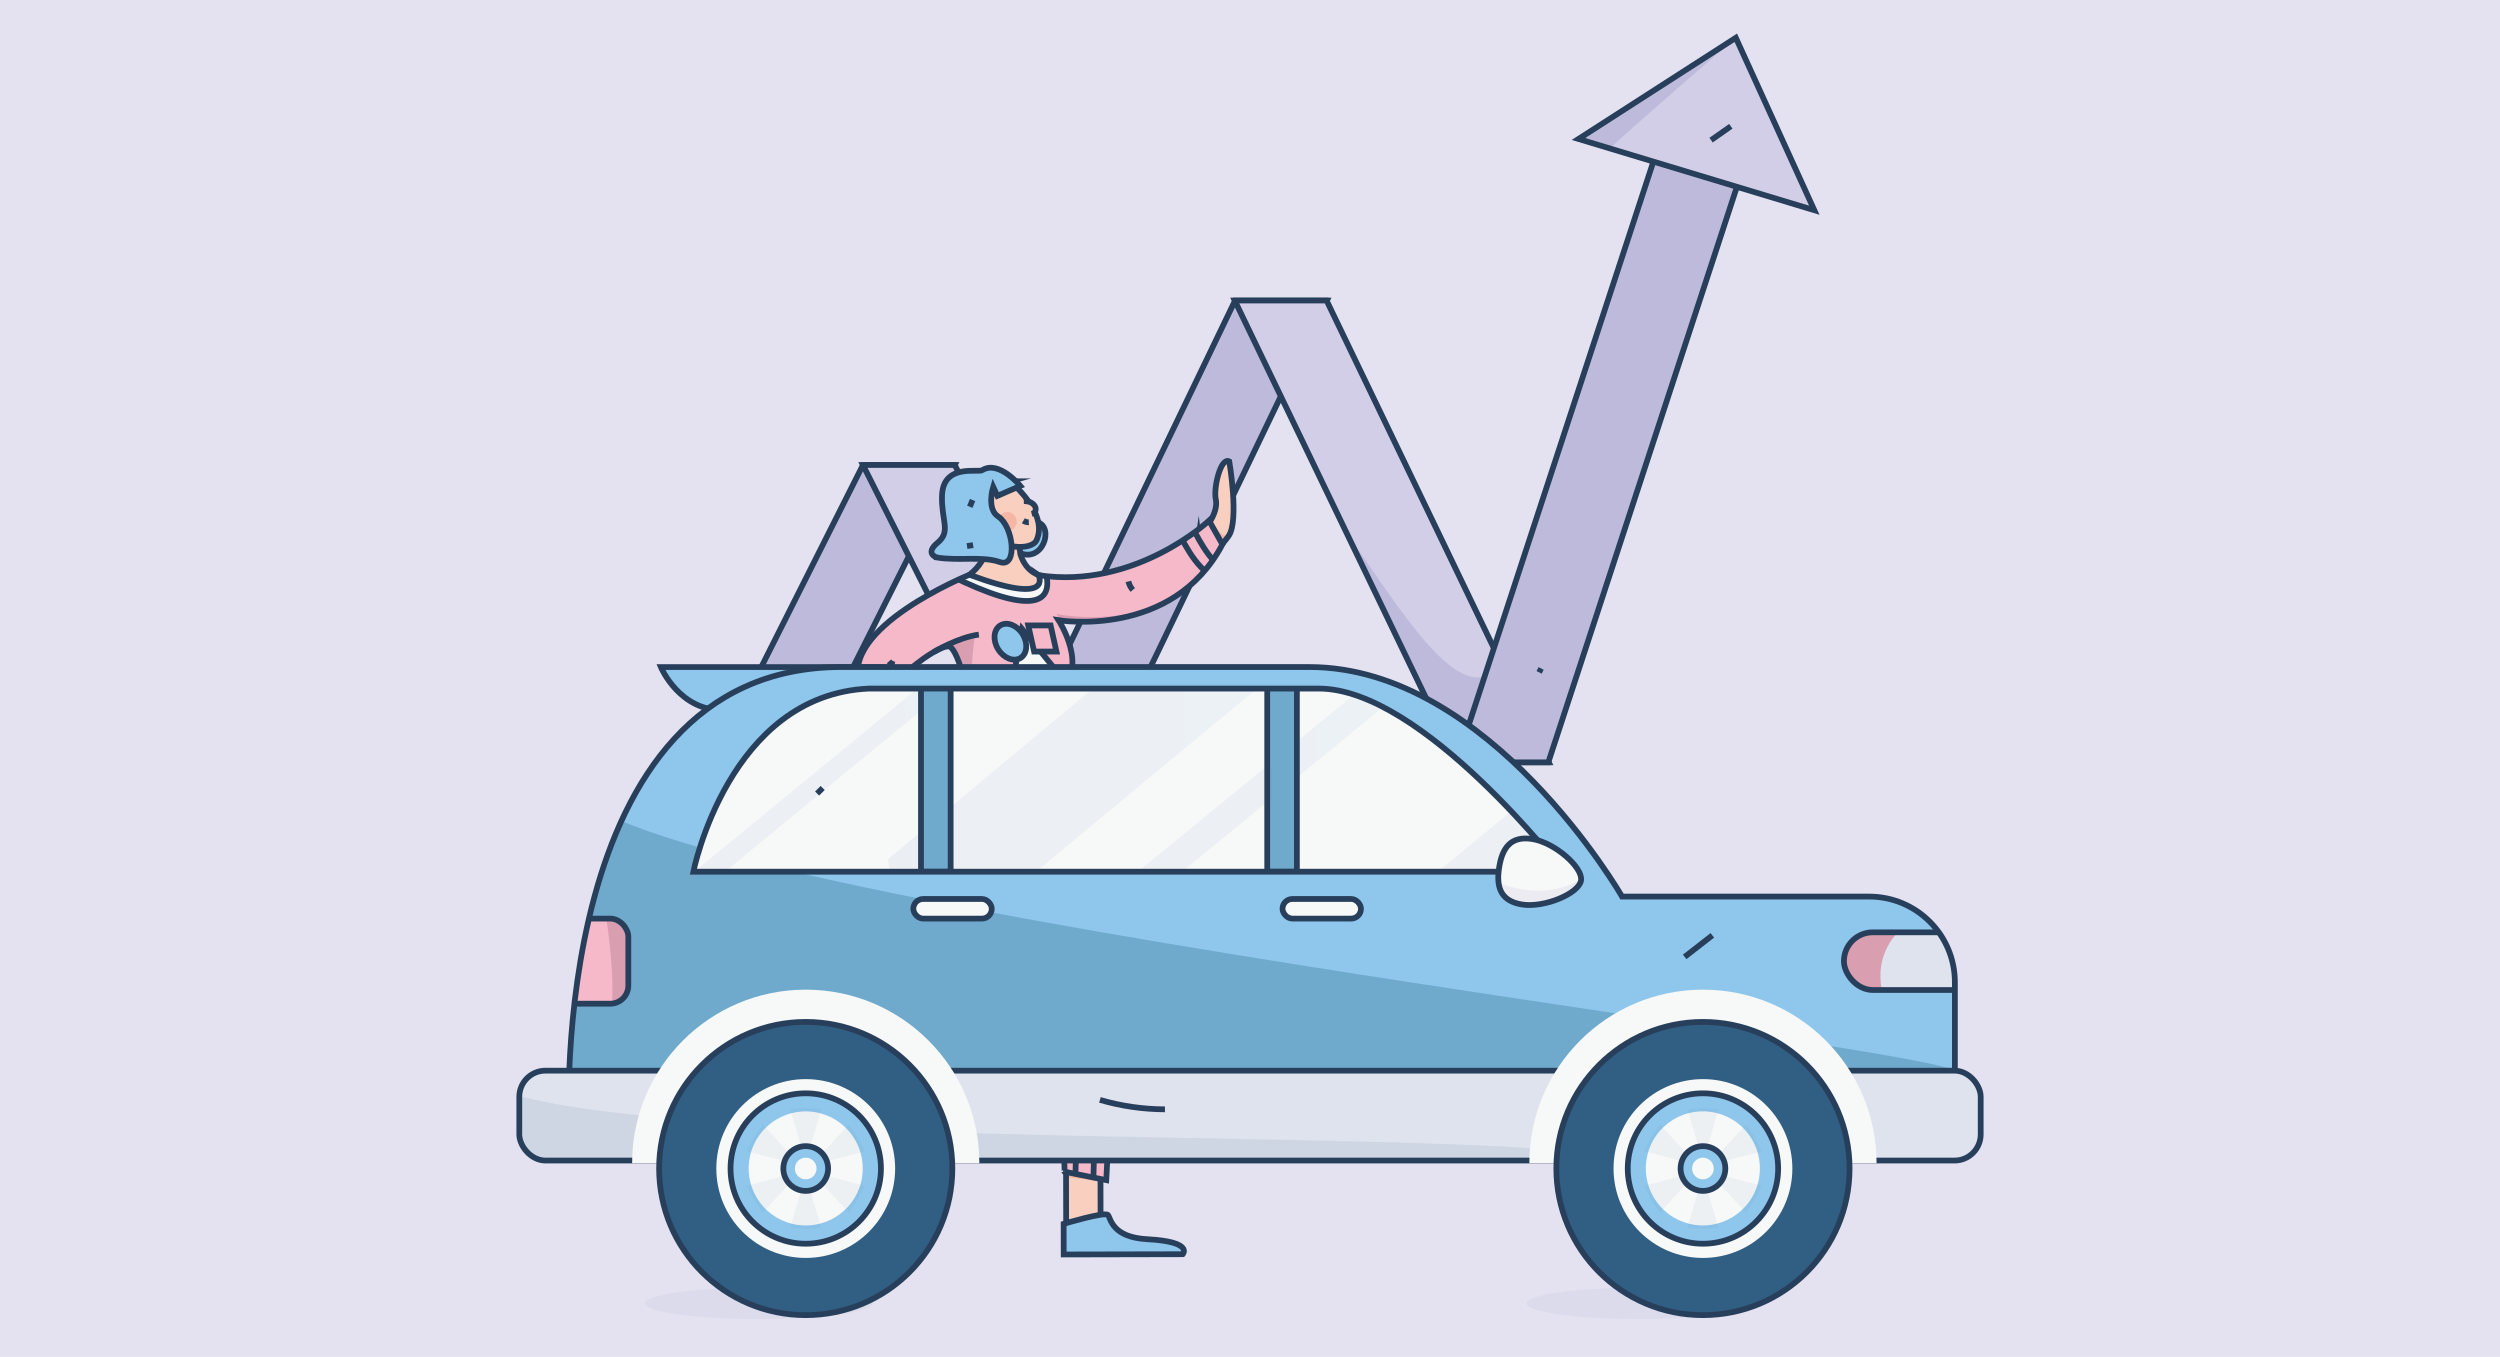 <svg xmlns="http://www.w3.org/2000/svg" width="737" height="400" xmlns:xlink="http://www.w3.org/1999/xlink" viewBox="0 0 737 400"><defs><clipPath id="clippath"><polygon points="364.01 88.6 391.08 88.6 456.59 224.74 429.52 224.74 364.01 88.6" style="fill:#d3cee7; stroke:#283f5c; stroke-miterlimit:10; stroke-width:1.7px;"></polygon></clipPath><clipPath id="clippath-1"><polygon points="511.72 11.13 465.33 40.97 534.86 61.97 511.72 11.13" style="fill:#d3cee7; stroke:#283f5c; stroke-miterlimit:10; stroke-width:1.7px;"></polygon></clipPath><clipPath id="clippath-2"><rect x="303.32" y="345.33" width="32.04" height="10.15" transform="translate(-30.38 670.5) rotate(-90.12)" style="fill:#f9cfc0; stroke:#283f5c; stroke-miterlimit:10; stroke-width:1.7px;"></rect></clipPath><clipPath id="clippath-3"><rect x="232.58" y="338.74" width="32.04" height="10.15" transform="translate(-167.62 426.1) rotate(-65.31)" style="fill:#f9cfc0; stroke:#283f5c; stroke-miterlimit:10; stroke-width:1.7px;"></rect></clipPath><clipPath id="clippath-4"><path d="m278.66,173.2c3.8-1.7,11.39-4.15,12.79-13.59.08-.56.32-.04.62.93l.81-4,7.37.5c-.25.91.57,6.39.57,6.4,1.75,5.44,5.77,6.19,5.77,6.19l4.33,2.43-2.02,5.47-3.39,3.02-11.72,4.61s-18.92-10.25-15.12-11.95Z" style="fill:#f9cfc0; stroke:#283f5c; stroke-miterlimit:10; stroke-width:1.7px;"></path></clipPath><clipPath id="clippath-5"><path d="m313.79,345.41c.53,4-2.59-64.2-15.12-79.41,0,0-20.06,51.56-43.81,79.51l-13.5-6.46s33.58-54.18,31.54-84.64c-1.79-26.75,9.36-37.44,9.36-37.44h26.35s23.36,30.37,17.52,130.93l-12.34-2.49" style="fill:#f5b9c9; stroke:#283f5c; stroke-miterlimit:10; stroke-width:1.7px;"></path></clipPath><clipPath id="clippath-6"><path d="m267.52,229.59c.83,3.37.66,6.91-.99,8.26-1.65,1.35,3.47,7.08,7.6,2.53,4.13-4.55,0-12.48,0-12.48l-6.61,1.69Z" style="fill:#f9cfc0; stroke:#283f5c; stroke-miterlimit:10; stroke-width:1.7px;"></path></clipPath><clipPath id="clippath-7"><path d="m353.33,158.35c3.17-3.64,5.8-7.77,5.08-11.16s1.46-12.54,3.98-11.17c0,0,2.96,17.45-.17,21.95-4.07,5.85-10.11,8.74-10.11,8.74l1.22-8.37Z" style="fill:#f9cfc0; stroke:#283f5c; stroke-miterlimit:10; stroke-width:1.7px;"></path></clipPath><clipPath id="clippath-8"><path d="m306.16,169.56s4.75,9.26-20.36-.13c0,0-38.9,15.72-32.19,32.7,4.96,12.54,13.25,28.8,13.25,28.8l8.15-2.75s-11.03-24.6-9.59-27.63c1.44-3.02,12.08-10.8,14.53-9.93,2.45.86,8.19,17.97,2.31,26.35h26.35s-2.7-8.92,3.46-13.39c9.19-6.68,0-20.73,0-20.73,0,0,33.61,5.56,48.3-22.37l-3.95-7s-21.74,20.4-50.25,16.09Z" style="fill:#f5b9c9; stroke:#283f5c; stroke-miterlimit:10; stroke-width:1.7px;"></path></clipPath><clipPath id="clippath-9"><path d="m167.75,331.98s-6.77-135.34,80.36-135.34h137.87c53.29,0,92.2,67.67,92.2,67.67h72.85c13.96,0,25.27,11.31,25.27,25.27v42.4H167.75Z" style="fill:#8ec6ec; stroke:#283f5c; stroke-miterlimit:10; stroke-width:1.7px;"></path></clipPath><clipPath id="clippath-10"><rect x="160.14" y="270.8" width="25.09" height="25.09" rx="5.34" ry="5.34" style="fill:#f5b9c9; stroke:#283f5c; stroke-miterlimit:10; stroke-width:1.7px;"></rect></clipPath><clipPath id="clippath-11"><rect x="543.59" y="274.85" width="53.03" height="17" rx="8.5" ry="8.5" style="fill:#dfe3ee; stroke:#283f5c; stroke-miterlimit:10; stroke-width:1.7px;"></rect></clipPath><clipPath id="clippath-12"><rect x="153.09" y="315.63" width="430.82" height="26.5" rx="7.71" ry="7.71" style="fill:#dfe3ee; stroke:#283f5c; stroke-miterlimit:10; stroke-width:1.7px;"></rect></clipPath><clipPath id="clippath-13"><path d="m204.4,256.98s10.43-52.15,51.74-53.99h132.66c30.6,0,72.18,53.99,72.18,53.99H204.4Z" style="fill:#f7f8f8; stroke:#283f5c; stroke-miterlimit:10; stroke-width:1.7px;"></path></clipPath><linearGradient id="_未命名的渐变_238" x1="-3195.05" y1="238.97" x2="-3080.86" y2="238.97" gradientTransform="translate(-2818.82 .16) rotate(-179.95) scale(1 -1)" gradientUnits="userSpaceOnUse"><stop offset="0" stop-color="#4a99d3"></stop><stop offset="1" stop-color="#436cb4"></stop></linearGradient><linearGradient id="_未命名的渐变_238-2" x1="-3107.51" y1="226.86" x2="-3014.87" y2="226.86" xlink:href="#_未命名的渐变_238"></linearGradient><linearGradient id="_未命名的渐变_238-3" x1="-3288.61" y1="249.11" x2="-3232.77" y2="249.11" xlink:href="#_未命名的渐变_238"></linearGradient><linearGradient id="_未命名的渐变_238-4" x1="-3225.78" y1="231.92" x2="-3144.43" y2="231.92" xlink:href="#_未命名的渐变_238"></linearGradient><clipPath id="clippath-14"><path d="m451.76,247.35c-6.66-1.08-8.94,2.98-9.8,8.31-.86,5.32.01,9.9,6.68,10.98,6.66,1.08,16.84-3.26,17.45-7.07.62-3.81-7.67-11.14-14.33-12.22Z" style="fill:#f7f8f8; stroke:#283f5c; stroke-miterlimit:10; stroke-width:1.7px;"></path></clipPath></defs><g id="BG"><rect width="737" height="400" style="fill:#e4e2f1; stroke-width:0px;"></rect></g><g id="understanding-loan-terms-and-repayment_"><polygon points="281.47 137.08 254.4 137.08 210.29 224.74 237.36 224.74 281.47 137.08" style="fill:#bdbadb; stroke:#283f5c; stroke-miterlimit:10; stroke-width:1.7px;"></polygon><polygon points="254.4 137.08 281.47 137.08 325.58 224.74 298.51 224.74 254.4 137.08" style="fill:#d3cee7; stroke:#283f5c; stroke-miterlimit:10; stroke-width:1.7px;"></polygon><polygon points="391.17 88.6 364.1 88.6 298.59 224.74 325.66 224.74 391.17 88.6" style="fill:#bdbadb; stroke:#283f5c; stroke-miterlimit:10; stroke-width:1.7px;"></polygon><polygon points="364.01 88.6 391.08 88.6 456.59 224.74 429.52 224.74 364.01 88.6" style="fill:#d3cee7;"></polygon><g style="clip-path:url(#clippath);"><path d="m379.77,152.1c5.28-35.64,46.87,75.25,64.03,40.92,17.16-34.32,18.28,48.49,18.28,48.49l-56.56,2.04-18.48-17.29" style="fill:#bdbadb; stroke-width:0px;"></path></g><polygon points="364.01 88.6 391.08 88.6 456.59 224.74 429.52 224.74 364.01 88.6" style="fill:none; stroke:#283f5c; stroke-miterlimit:10; stroke-width:1.7px;"></polygon><polygon points="518.88 34.2 493.02 30.52 429.37 224.74 456.44 224.74 518.88 34.2" style="fill:#bdbadb; stroke:#283f5c; stroke-miterlimit:10; stroke-width:1.7px;"></polygon><polygon points="511.72 11.13 465.33 40.97 534.86 61.97 511.72 11.13" style="fill:#d3cee7;"></polygon><g style="clip-path:url(#clippath-1);"><path d="m515.09,1.6l-3.36,9.53s-44.16,38-44.82,39.98c-.66,1.98-19.47-23.1-19.47-23.1l37.62-20.79" style="fill:#bdbadb; stroke-width:0px;"></path></g><polygon points="511.72 11.13 465.33 40.97 534.86 61.97 511.72 11.13" style="fill:none; stroke:#283f5c; stroke-miterlimit:10; stroke-width:1.7px;"></polygon><path d="m510.25,37.23c-1.94,1.36-3.89,2.72-5.83,4.08" style="fill:none; stroke:#283f5c; stroke-miterlimit:10; stroke-width:1.7px;"></path><path d="m454.32,197.06c-.2.39-.39.77-.59,1.16" style="fill:none; stroke:#283f5c; stroke-miterlimit:10; stroke-width:1.7px;"></path><path d="m342.28,175.45c-2.93,1.13-5.86,2.26-8.79,3.39" style="fill:none; stroke:#283f5c; stroke-miterlimit:10; stroke-width:1.7px;"></path><rect x="303.32" y="345.33" width="32.04" height="10.15" transform="translate(-30.38 670.5) rotate(-90.12)" style="fill:#f9cfc0;"></rect><g style="clip-path:url(#clippath-2);"><path d="m305.13,350.41c4.34-6.5,17.93-1.06,21-2.51,3.07-1.45-15.03-7.06-15.03-7.06l-4.53,1.63" style="fill:#f6b6a4; stroke-width:0px;"></path></g><rect x="303.32" y="345.33" width="32.04" height="10.15" transform="translate(-30.38 670.5) rotate(-90.12)" style="fill:none; stroke:#283f5c; stroke-miterlimit:10; stroke-width:1.7px;"></rect><path d="m348.67,369.74l-35.09.08-.02-9.02s12.24-3.69,13.07-2.62c.83,1.07,1.21,6.59,11.58,7.14,13.76.73,10.47,4.42,10.47,4.42Z" style="fill:#8ec6ec; stroke:#283f5c; stroke-miterlimit:10; stroke-width:1.7px;"></path><rect x="232.58" y="338.74" width="32.04" height="10.15" transform="translate(-167.62 426.1) rotate(-65.31)" style="fill:#f9cfc0;"></rect><g style="clip-path:url(#clippath-3);"><path d="m237.7,345.99c7.06-4.25,13.95-.42,17.16-.48,3.21-.06-6.66-9.11-6.66-9.11l-6.43-1" style="fill:#f6b6a4; stroke-width:0px;"></path></g><rect x="232.58" y="338.74" width="32.04" height="10.15" transform="translate(-167.62 426.1) rotate(-65.31)" style="fill:none; stroke:#283f5c; stroke-miterlimit:10; stroke-width:1.7px;"></rect><path d="m267.11,373.67l-31.88-14.66,3.77-8.2s12.66,1.79,12.96,3.1c.3,1.32-1.67,6.49,7.51,11.34,12.19,6.44,7.65,8.41,7.65,8.41Z" style="fill:#8ec6ec; stroke:#283f5c; stroke-miterlimit:10; stroke-width:1.7px;"></path><path d="m294.77,141.62c.95,1.03,7.87,11.43,10.88,12.23,5.42,1.44,1.62,12.71-5.56,8.88-7.18-3.83-10.82-9.59-10.82-9.59l5.5-11.52Z" style="fill:#8ec6ec; stroke:#283f5c; stroke-miterlimit:10; stroke-width:1.7px;"></path><path d="m278.66,173.2c3.8-1.7,11.39-4.15,12.79-13.59.08-.56.32-.04.62.93l.81-4,7.37.5c-.25.91.57,6.39.57,6.4,1.75,5.44,5.77,6.19,5.77,6.19l4.33,2.43-2.02,5.47-3.39,3.02-11.72,4.61s-18.92-10.25-15.12-11.95Z" style="fill:#f9cfc0;"></path><g style="clip-path:url(#clippath-4);"><ellipse cx="304.44" cy="159.62" rx="7.69" ry="3.53" style="fill:#f6b6a4; stroke-width:0px;"></ellipse></g><path d="m278.66,173.2c3.8-1.7,11.39-4.15,12.79-13.59.08-.56.32-.04.62.93l.81-4,7.37.5c-.25.91.57,6.39.57,6.4,1.75,5.44,5.77,6.19,5.77,6.19l4.33,2.43-2.02,5.47-3.39,3.02-11.72,4.61s-18.92-10.25-15.12-11.95Z" style="fill:none; stroke:#283f5c; stroke-miterlimit:10; stroke-width:1.7px;"></path><path d="m313.79,345.41c.53,4-2.59-64.2-15.12-79.41,0,0-20.06,51.56-43.81,79.51l-13.5-6.46s33.58-54.18,31.54-84.64c-1.79-26.75,9.36-37.44,9.36-37.44h26.35s23.36,30.37,17.52,130.93l-12.34-2.49" style="fill:#f5b9c9;"></path><g style="clip-path:url(#clippath-5);"><path d="m262.93,233.97c22.64,1.82,14.54-16.57,45.68-17.01,31.14-.44-9.83-6.37-9.83-6.37l-18.6-.27s-2.96,2.7-3.5,3.37c-.54.67-2.7,2.43-2.7,2.43" style="fill:#d99fb1; stroke-width:0px;"></path><polyline points="274.6 220.45 313.31 220.27 309.15 213.21 278.16 213.39" style="fill:#8ec6ec; stroke:#283f5c; stroke-miterlimit:10; stroke-width:1.7px;"></polyline><path d="m309.99,370.71c12.63-8.5,4.86-70.2,4.86-70.2" style="fill:none; stroke:#283f5c; stroke-miterlimit:10; stroke-width:1.7px;"></path><path d="m315.26,372.61c12.63-8.5,4.86-70.2,4.86-70.2" style="fill:none; stroke:#283f5c; stroke-miterlimit:10; stroke-width:1.7px;"></path><path d="m296.59,288.91c22,18.5,38.86,15.67,38.86,15.67" style="fill:#f5b9c9; stroke:#283f5c; stroke-miterlimit:10; stroke-width:1.7px;"></path><path d="m297.13,284.39c22,18.5,38.86,15.67,38.86,15.67" style="fill:#f5b9c9; stroke:#283f5c; stroke-miterlimit:10; stroke-width:1.7px;"></path><path d="m231.67,352.23c15.21-.83,40.14-57.79,40.14-57.79" style="fill:none; stroke:#283f5c; stroke-miterlimit:10; stroke-width:1.7px;"></path><path d="m235.23,356.56c15.21-.83,40.14-57.79,40.14-57.79" style="fill:none; stroke:#283f5c; stroke-miterlimit:10; stroke-width:1.7px;"></path><path d="m262.08,275.12c9.41,27.15,25.34,33.37,25.34,33.37" style="fill:#f5b9c9; stroke:#283f5c; stroke-miterlimit:10; stroke-width:1.7px;"></path><path d="m264.86,271.51c9.41,27.15,25.34,33.37,25.34,33.37" style="fill:#f5b9c9; stroke:#283f5c; stroke-miterlimit:10; stroke-width:1.7px;"></path><path d="m296.69,282.43l1.98-16.43s5.02-16.69,3.96-23.01c6.19,23.53,1.24,36.2,3.96,46.7,2.73,10.51-7.57,5.61-7.57,5.61" style="fill:#d99fb1; stroke-width:0px;"></path></g><path d="m313.79,345.41c.53,4-2.59-64.2-15.12-79.41,0,0-20.06,51.56-43.81,79.51l-13.5-6.46s33.58-54.18,31.54-84.64c-1.79-26.75,9.36-37.44,9.36-37.44h26.35s23.36,30.37,17.52,130.93l-12.34-2.49" style="fill:none; stroke:#283f5c; stroke-miterlimit:10; stroke-width:1.7px;"></path><path d="m297.77,141.89s11.44,9.33,7.81,17.35c-1.46,3.22-11.24,2.59-13.08-2.21-1.85-4.8-2.43-12.97-2.43-12.97l7.71-2.17Z" style="fill:#f9cfc0; stroke:#283f5c; stroke-miterlimit:10; stroke-width:1.7px;"></path><path d="m301.82,147.73c3.64-.09,4.51,3.22,2.32,3.77" style="fill:#f9cfc0; stroke:#283f5c; stroke-miterlimit:10; stroke-width:1.7px;"></path><circle cx="296.96" cy="153.74" r="2.79" style="fill:#f6b6a4; stroke-width:0px;"></circle><path d="m301.68,153.52c.59.35,1.14.46,1.62.45" style="fill:none; stroke:#283f5c; stroke-miterlimit:10; stroke-width:1.7px;"></path><path d="m290.38,153.53c-.35-.32-.99-.22-1.23.19s-.02,1.01.43,1.16" style="fill:none; stroke:#283f5c; stroke-miterlimit:10; stroke-width:1.7px;"></path><path d="m267.52,229.59c.83,3.37.66,6.91-.99,8.26-1.65,1.35,3.47,7.08,7.6,2.53,4.13-4.55,0-12.48,0-12.48l-6.61,1.69Z" style="fill:#f9cfc0;"></path><g style="clip-path:url(#clippath-6);"><path d="m265.43,233.33c5.43-.09,7.01-4.67,9.13-5,2.12-.34-5.39-.73-5.39-.73l-1.81,1.54" style="fill:#f6b6a4; stroke-width:0px;"></path></g><path d="m267.52,229.59c.83,3.37.66,6.91-.99,8.26-1.65,1.35,3.47,7.08,7.6,2.53,4.13-4.55,0-12.48,0-12.48l-6.61,1.69Z" style="fill:none; stroke:#283f5c; stroke-miterlimit:10; stroke-width:1.7px;"></path><path d="m353.33,158.35c3.17-3.64,5.8-7.77,5.08-11.16s1.46-12.54,3.98-11.17c0,0,2.96,17.45-.17,21.95-4.07,5.85-10.11,8.74-10.11,8.74l1.22-8.37Z" style="fill:#f9cfc0;"></path><g style="clip-path:url(#clippath-7);"><path d="m356.62,154.11c1.81,3.28,4.23,2.76,5.69,5.25,1.46,2.49-1.34,2.62-1.34,2.62l-2.56-.77" style="fill:#f6b6a4; stroke-width:0px;"></path></g><path d="m353.33,158.35c3.17-3.64,5.8-7.77,5.08-11.16s1.46-12.54,3.98-11.17c0,0,2.96,17.45-.17,21.95-4.07,5.85-10.11,8.74-10.11,8.74l1.22-8.37Z" style="fill:none; stroke:#283f5c; stroke-miterlimit:10; stroke-width:1.7px;"></path><path d="m306.16,169.56s4.75,9.26-20.36-.13c0,0-38.9,15.72-32.19,32.7,4.96,12.54,13.25,28.8,13.25,28.8l8.15-2.75s-11.03-24.6-9.59-27.63c1.44-3.02,12.08-10.8,14.53-9.93,2.45.86,8.19,17.97,2.31,26.35h26.35s-2.7-8.92,3.46-13.39c9.19-6.68,0-20.73,0-20.73,0,0,33.61,5.56,48.3-22.37l-3.95-7s-21.74,20.4-50.25,16.09Z" style="fill:#f5b9c9;"></path><g style="clip-path:url(#clippath-8);"><path d="m279.64,207.46l-1.49-14.98.4-1.77s5.5-3.64,8.87-3.44c0,0-5.02,31,7.11,30.46,0,0-10.32,1.45-12.27-.77-3.44-3.9-5.31-9.6-5.31-9.6l1.21-2.96" style="fill:#d99fb1; stroke-width:0px;"></path><path d="m280.18,169.67c23.48,11.59,30.73,8.6,28.03-1.18-2.81-10.17-27.3-2.17-27.3-2.17" style="fill:#f7f8f8; stroke:#283f5c; stroke-miterlimit:10; stroke-width:1.7px;"></path><path d="m259.55,228.17c2.78-4.65,15.33-6.15,15.33-6.15" style="fill:none; stroke:#283f5c; stroke-miterlimit:10; stroke-width:1.7px;"></path><path d="m259.27,223.81c2.78-4.65,15.33-6.15,15.33-6.15" style="fill:none; stroke:#283f5c; stroke-miterlimit:10; stroke-width:1.7px;"></path><path d="m361.98,168.19c-5.26-1.27-10.43-12.81-10.43-12.81" style="fill:none; stroke:#283f5c; stroke-miterlimit:10; stroke-width:1.7px;"></path><path d="m357.9,169.74c-5.26-1.27-10.43-12.81-10.43-12.81" style="fill:none; stroke:#283f5c; stroke-miterlimit:10; stroke-width:1.7px;"></path><path d="m341.44,178.62c-15.66,5.61-30,2.37-30,2.37l5.44,10.23,22.45-6.08" style="fill:#d99fb1; stroke-width:0px;"></path></g><path d="m306.16,169.56s4.75,9.26-20.36-.13c0,0-38.9,15.72-32.19,32.7,4.96,12.54,13.25,28.8,13.25,28.8l8.15-2.75s-11.03-24.6-9.59-27.63c1.44-3.02,12.08-10.8,14.53-9.93,2.45.86,8.19,17.97,2.31,26.35h26.35s-2.7-8.92,3.46-13.39c9.19-6.68,0-20.73,0-20.73,0,0,33.61,5.56,48.3-22.37l-3.95-7s-21.74,20.4-50.25,16.09Z" style="fill:none; stroke:#283f5c; stroke-miterlimit:10; stroke-width:1.7px;"></path><path d="m276.11,164.34c6.64,1.1,13.29-.49,18.65,1.36,5.37,1.85,4.01-10.54-.49-13.42-3.51-2.24-1.48-8.77-1.48-8.77l1.24,2.68,6.76-2.94s-6.27-7.63-11.15-4.69c-.9.96-11.59-2.15-11.93,7.5-.26,7.39,2.72,10.6-1.25,13.88-3.97,3.28-.35,4.37-.35,4.37Z" style="fill:#8ec6ec; stroke:#283f5c; stroke-miterlimit:10; stroke-width:1.7px;"></path><polygon points="301.32 185.43 299.01 198.39 310.95 197.17 301.32 185.43" style="fill:#f7f8f8; stroke:#283f5c; stroke-miterlimit:10; stroke-width:1.7px;"></polygon><ellipse cx="297.86" cy="189.16" rx="4.24" ry="5.65" transform="translate(-54.98 186.91) rotate(-32.05)" style="fill:#8ec6ec; stroke:#283f5c; stroke-miterlimit:10; stroke-width:1.7px;"></ellipse><polygon points="311.44 192.08 304.85 192.08 303.13 184.38 309.72 184.38 311.44 192.08" style="fill:#f5b9c9; stroke:#283f5c; stroke-miterlimit:10; stroke-width:1.7px;"></polygon><circle cx="300.91" cy="224.62" r="1.67" style="fill:#f5b9c9; stroke:#283f5c; stroke-miterlimit:10; stroke-width:1.7px;"></circle><circle cx="301.38" cy="235.01" r="1.67" style="fill:#f5b9c9; stroke:#283f5c; stroke-miterlimit:10; stroke-width:1.7px;"></circle><path d="m288.57,187.08c-6.2.81-13.27,5.12-13.27,5.12" style="fill:#f5b9c9; stroke:#283f5c; stroke-miterlimit:10; stroke-width:1.7px;"></path><path d="m302.63,245.97c-1.25,16.65-7.21,27.94-7.21,27.94" style="fill:#f5b9c9; stroke:#283f5c; stroke-miterlimit:10; stroke-width:1.7px;"></path><path d="m286.71,147.41c-.27.66-.54,1.33-.81,1.99" style="fill:none; stroke:#283f5c; stroke-miterlimit:10; stroke-width:1.7px;"></path><path d="m286.88,160.71l-1.81.27" style="fill:none; stroke:#283f5c; stroke-miterlimit:10; stroke-width:1.7px;"></path><path d="m332.65,171.4c.22.93.67,1.81,1.3,2.52" style="fill:none; stroke:#283f5c; stroke-miterlimit:10; stroke-width:1.7px;"></path><path d="m281.28,260.63c.74,1.06,1.74,1.94,2.89,2.54" style="fill:none; stroke:#283f5c; stroke-miterlimit:10; stroke-width:1.7px;"></path><path d="m255.57,355.87c-.98.69-1.8,1.6-2.38,2.64,1.92-.1,3.85-.03,5.75.21" style="fill:none; stroke:#283f5c; stroke-miterlimit:10; stroke-width:1.7px;"></path><path d="m262.06,194.96c.43.5,1.04.85,1.69.97" style="fill:none; stroke:#283f5c; stroke-miterlimit:10; stroke-width:1.7px;"></path><path d="m320.45,275.09c-.48,1.21-.97,2.41-1.45,3.62" style="fill:none; stroke:#283f5c; stroke-miterlimit:10; stroke-width:1.7px;"></path><ellipse cx="223.69" cy="384.22" rx="33.58" ry="4.65" style="fill:#315e83; opacity:.05; stroke-width:0px;"></ellipse><ellipse cx="483.61" cy="384.22" rx="33.58" ry="4.65" style="fill:#315e83; opacity:.05; stroke-width:0px;"></ellipse><path d="m194.82,196.65s5.5,13.11,18.61,12.69l42.72-12.69h-61.32Z" style="fill:#8ec6ec; stroke:#283f5c; stroke-miterlimit:10; stroke-width:1.7px;"></path><path d="m167.75,331.98s-6.77-135.34,80.36-135.34h137.87c53.29,0,92.2,67.67,92.2,67.67h72.85c13.96,0,25.27,11.31,25.27,25.27v42.4H167.75Z" style="fill:#8ec6ec;"></path><g style="clip-path:url(#clippath-9);"><path d="m167.63,228.65c-9.27,32.93,393.44,78.27,408.57,86.98,15.13,8.71-408.45,16.35-408.45,16.35l-9.71-25.61" style="fill:#6faacc; stroke-width:0px;"></path><rect x="160.14" y="270.8" width="25.09" height="25.09" rx="5.34" ry="5.34" style="fill:#f5b9c9;"></rect><g style="clip-path:url(#clippath-10);"><path d="m178.33,267.91c4.76,30.16.34,37.3.34,37.3l18.73-12.45-11.04-35.78" style="fill:#d99fb1; stroke-width:0px;"></path></g><rect x="160.14" y="270.8" width="25.09" height="25.09" rx="5.34" ry="5.34" style="fill:none; stroke:#283f5c; stroke-miterlimit:10; stroke-width:1.7px;"></rect><rect x="543.59" y="274.85" width="53.03" height="17" rx="8.5" ry="8.5" style="fill:#dfe3ee;"></rect><g style="clip-path:url(#clippath-11);"><path d="m561.12,273.25c-11.22,9.86-5.1,22.78-5.1,22.78l-20.06-.68-2.72-30.33,17.79-.7" style="fill:#d99fb1; stroke-width:0px;"></path></g><rect x="543.59" y="274.85" width="53.03" height="17" rx="8.5" ry="8.5" style="fill:none; stroke:#283f5c; stroke-miterlimit:10; stroke-width:1.7px;"></rect></g><path d="m167.75,331.98s-6.77-135.34,80.36-135.34h137.87c53.29,0,92.2,67.67,92.2,67.67h72.85c13.96,0,25.27,11.31,25.27,25.27v42.4H167.75Z" style="fill:none; stroke:#283f5c; stroke-miterlimit:10; stroke-width:1.7px;"></path><rect x="153.09" y="315.63" width="430.82" height="26.5" rx="7.71" ry="7.71" style="fill:#dfe3ee;"></rect><g style="clip-path:url(#clippath-12);"><path d="m140.33,315.63c6.98,27.17,343.17,14.49,334.23,27.81-8.95,13.33-254.86,13.18-254.86,13.18l-82.36-2.89,2.99-38.1Z" style="fill:#cfd6e3; stroke-width:0px;"></path></g><rect x="153.09" y="315.63" width="430.82" height="26.5" rx="7.71" ry="7.71" style="fill:none; stroke:#283f5c; stroke-miterlimit:10; stroke-width:1.7px;"></rect><path d="m204.4,256.98s10.43-52.15,51.74-53.99h132.66c30.6,0,72.18,53.99,72.18,53.99H204.4Z" style="fill:#f7f8f8;"></path><g style="clip-path:url(#clippath-13);"><g style="opacity:.07;"><path d="m332.19,194.66l-70.38,58.6,4.32,36.24,109.91-91.07c-13.19-2.55-28.04-3.46-43.86-3.77Z" style="fill:url(#_未命名的渐变_238); stroke-width:0px;"></path><path d="m288.51,195.53c-3.63.43-7.25.96-10.86,1.55l-81.84,67.21h8.96s83.74-68.76,83.74-68.76Z" style="fill:url(#_未命名的渐变_238-2); stroke-width:0px;"></path><path d="m469.55,257.63c-6.47-4.89-15.25-11.52-24.18-18.3l-31.66,26,46.41.04,9.43-7.75Z" style="fill:url(#_未命名的渐变_238-3); stroke-width:0px;"></path><path d="m406.77,209.21c-2.43-1.6-5.02-3.01-7.73-4.3l-73.68,60.34h12.96s68.44-56.04,68.44-56.04Z" style="fill:url(#_未命名的渐变_238-4); stroke-width:0px;"></path></g><rect x="271.51" y="198.1" width="8.74" height="58.88" style="fill:#6faacc; stroke:#283f5c; stroke-miterlimit:10; stroke-width:1.7px;"></rect><rect x="373.58" y="198.1" width="8.74" height="58.88" style="fill:#6faacc; stroke:#283f5c; stroke-miterlimit:10; stroke-width:1.7px;"></rect></g><path d="m204.4,256.98s10.43-52.15,51.74-53.99h132.66c30.6,0,72.18,53.99,72.18,53.99H204.4Z" style="fill:none; stroke:#283f5c; stroke-miterlimit:10; stroke-width:1.7px;"></path><rect x="269.25" y="265.02" width="23.12" height="5.78" rx="2.89" ry="2.89" style="fill:#f7f8f8; stroke:#283f5c; stroke-miterlimit:10; stroke-width:1.7px;"></rect><rect x="378.09" y="265.02" width="23.12" height="5.78" rx="2.89" ry="2.89" style="fill:#f7f8f8; stroke:#283f5c; stroke-miterlimit:10; stroke-width:1.7px;"></rect><circle cx="237.53" cy="342.93" r="40.13" style="fill:#f7f8f8; stroke-width:0px;"></circle><circle cx="237.53" cy="342.93" r="27.1" style="fill:#f7f8f8; stroke-width:0px;"></circle><circle cx="237.53" cy="342.93" r="21.98" style="fill:#f7f8f8; stroke-width:0px;"></circle><circle cx="237.53" cy="342.93" r="5.39" style="fill:#f7f8f8; stroke-width:0px;"></circle><polygon points="240.24 334.1 234.83 334.1 233.63 324.71 241.43 324.71 240.24 334.1" style="fill:#f7f8f8; stroke-width:0px;"></polygon><polygon points="234.83 351.76 240.24 351.76 241.43 361.14 233.63 361.14 234.83 351.76" style="fill:#f7f8f8; stroke-width:0px;"></polygon><polygon points="240.24 334.1 234.83 334.1 233.63 324.71 241.43 324.71 240.24 334.1" style="fill:#f7f8f8; stroke-width:0px;"></polygon><polygon points="234.83 351.76 240.24 351.76 241.43 361.14 233.63 361.14 234.83 351.76" style="fill:#f7f8f8; stroke-width:0px;"></polygon><polygon points="231.24 336.17 228.53 340.85 219.8 337.2 223.7 330.44 231.24 336.17" style="fill:#f7f8f8; stroke-width:0px;"></polygon><polygon points="243.83 349.68 246.53 345 255.26 348.66 251.36 355.41 243.83 349.68" style="fill:#f7f8f8; stroke-width:0px;"></polygon><polygon points="228.53 345 231.24 349.68 223.7 355.41 219.8 348.66 228.53 345" style="fill:#f7f8f8; stroke-width:0px;"></polygon><polygon points="246.53 340.85 243.83 336.17 251.36 330.44 255.26 337.2 246.53 340.85" style="fill:#f7f8f8; stroke-width:0px;"></polygon><path d="m237.53,291.75c-28.27,0-51.18,22.91-51.18,51.18h102.36c0-28.27-22.91-51.18-51.18-51.18Z" style="fill:#f7f8f8; stroke-width:0px;"></path><circle cx="237.53" cy="344.48" r="43.22" style="fill:#315e83; stroke:#283f5c; stroke-miterlimit:10; stroke-width:1.7px;"></circle><circle cx="237.53" cy="344.48" r="26.36" style="fill:#f7f8f8; stroke-width:0px;"></circle><circle cx="237.53" cy="344.48" r="22.17" style="fill:#8ec6ec; stroke:#283f5c; stroke-miterlimit:10; stroke-width:1.7px;"></circle><circle cx="237.53" cy="344.48" r="16.82" transform="translate(-154.19 491.59) rotate(-76)" style="fill:#f7f8f8; stroke-width:0px;"></circle><g style="opacity:.05;"><polygon points="238.1 348.28 237.53 348.54 236.95 348.28 232.9 362.03 237.51 362.29 242.13 362.04 238.1 348.28" style="fill:#315e83; stroke-width:0px;"></polygon><polygon points="236.96 340.68 237.54 340.42 238.11 340.68 242.16 326.93 237.55 326.66 232.94 326.92 236.96 340.68" style="fill:#315e83; stroke-width:0px;"></polygon></g><g style="opacity:.05;"><polygon points="241.09 345.95 241.01 346.57 240.49 346.93 250.2 357.48 252.8 353.67 254.95 349.58 241.09 345.95" style="fill:#315e83; stroke-width:0px;"></polygon><polygon points="233.98 343.01 234.05 342.38 234.57 342.02 224.87 331.47 222.27 335.29 220.11 339.38 233.98 343.01" style="fill:#315e83; stroke-width:0px;"></polygon></g><polygon points="233.97 345.94 234.05 346.57 234.57 346.93 224.84 357.46 222.25 353.64 220.1 349.55 233.97 345.94" style="fill:#315e83; opacity:.05; stroke-width:0px;"></polygon><polygon points="241.09 343.02 241.02 342.39 240.5 342.03 250.22 331.5 252.81 335.32 254.96 339.41 241.09 343.02" style="fill:#315e83; opacity:.05; stroke-width:0px;"></polygon><circle cx="237.53" cy="344.48" r="6.6" style="fill:#8ec6ec; stroke:#283f5c; stroke-miterlimit:10; stroke-width:1.7px;"></circle><path d="m240.72,344.48c0,1.76-1.43,3.19-3.2,3.19s-3.19-1.43-3.19-3.2c0-1.76,1.43-3.19,3.2-3.19,1.76,0,3.19,1.43,3.19,3.2Z" style="fill:#f7f8f8; stroke-width:0px;"></path><circle cx="502.03" cy="342.93" r="40.13" style="fill:#f7f8f8; stroke-width:0px;"></circle><circle cx="502.03" cy="342.93" r="27.1" style="fill:#f7f8f8; stroke-width:0px;"></circle><circle cx="502.03" cy="342.93" r="21.98" style="fill:#f7f8f8; stroke-width:0px;"></circle><circle cx="502.03" cy="342.93" r="5.39" style="fill:#f7f8f8; stroke-width:0px;"></circle><polygon points="504.73 334.1 499.32 334.1 498.13 324.71 505.93 324.71 504.73 334.1" style="fill:#f7f8f8; stroke-width:0px;"></polygon><polygon points="499.32 351.76 504.73 351.76 505.93 361.14 498.13 361.14 499.32 351.76" style="fill:#f7f8f8; stroke-width:0px;"></polygon><polygon points="504.73 334.1 499.32 334.1 498.13 324.71 505.93 324.71 504.73 334.1" style="fill:#f7f8f8; stroke-width:0px;"></polygon><polygon points="499.32 351.76 504.73 351.76 505.93 361.14 498.13 361.14 499.32 351.76" style="fill:#f7f8f8; stroke-width:0px;"></polygon><polygon points="495.73 336.17 493.03 340.85 484.3 337.2 488.2 330.44 495.73 336.17" style="fill:#f7f8f8; stroke-width:0px;"></polygon><polygon points="508.32 349.68 511.03 345 519.75 348.66 515.85 355.41 508.32 349.68" style="fill:#f7f8f8; stroke-width:0px;"></polygon><polygon points="493.03 345 495.73 349.68 488.2 355.41 484.3 348.66 493.03 345" style="fill:#f7f8f8; stroke-width:0px;"></polygon><polygon points="511.03 340.85 508.32 336.17 515.85 330.44 519.75 337.2 511.03 340.85" style="fill:#f7f8f8; stroke-width:0px;"></polygon><path d="m502.03,291.75c-28.27,0-51.18,22.91-51.18,51.18h102.36c0-28.27-22.91-51.18-51.18-51.18Z" style="fill:#f7f8f8; stroke-width:0px;"></path><circle cx="502.03" cy="344.48" r="43.22" style="fill:#315e83; stroke:#283f5c; stroke-miterlimit:10; stroke-width:1.7px;"></circle><circle cx="502.03" cy="344.48" r="26.36" style="fill:#f7f8f8; stroke-width:0px;"></circle><circle cx="502.03" cy="344.48" r="22.17" style="fill:#8ec6ec; stroke:#283f5c; stroke-miterlimit:10; stroke-width:1.7px;"></circle><circle cx="502.03" cy="344.48" r="16.82" transform="translate(46.3 748.22) rotate(-76)" style="fill:#f7f8f8; stroke-width:0px;"></circle><g style="opacity:.05;"><polygon points="502.6 348.28 502.02 348.54 501.45 348.28 497.4 362.03 502.01 362.29 506.62 362.04 502.6 348.28" style="fill:#315e83; stroke-width:0px;"></polygon><polygon points="501.45 340.68 502.03 340.42 502.61 340.68 506.66 326.93 502.04 326.66 497.43 326.92 501.45 340.68" style="fill:#315e83; stroke-width:0px;"></polygon></g><g style="opacity:.05;"><polygon points="505.58 345.95 505.51 346.57 504.99 346.93 514.69 357.48 517.29 353.67 519.45 349.58 505.58 345.95" style="fill:#315e83; stroke-width:0px;"></polygon><polygon points="498.47 343.01 498.55 342.38 499.07 342.02 489.36 331.47 486.76 335.29 484.61 339.38 498.47 343.01" style="fill:#315e83; stroke-width:0px;"></polygon></g><polygon points="498.47 345.94 498.54 346.57 499.06 346.93 489.34 357.46 486.75 353.64 484.6 349.55 498.47 345.94" style="fill:#315e83; opacity:.05; stroke-width:0px;"></polygon><polygon points="505.58 343.02 505.51 342.39 504.99 342.03 514.72 331.5 517.31 335.32 519.46 339.41 505.58 343.02" style="fill:#315e83; opacity:.05; stroke-width:0px;"></polygon><circle cx="502.03" cy="344.48" r="6.6" style="fill:#8ec6ec; stroke:#283f5c; stroke-miterlimit:10; stroke-width:1.7px;"></circle><path d="m505.22,344.48c0,1.76-1.43,3.19-3.2,3.19s-3.19-1.43-3.19-3.2c0-1.76,1.43-3.19,3.2-3.19,1.76,0,3.19,1.43,3.19,3.2Z" style="fill:#f7f8f8; stroke-width:0px;"></path><path d="m451.76,247.35c-6.66-1.08-8.94,2.98-9.8,8.31-.86,5.32.01,9.9,6.68,10.98,6.66,1.08,16.84-3.26,17.45-7.07.62-3.81-7.67-11.14-14.33-12.22Z" style="fill:#f7f8f8;"></path><g style="clip-path:url(#clippath-14);"><path d="m432.41,255.22c23.18,15.53,36.47,1.77,36.47,1.77l-2.75,14.14-30.55,2.24-1.5-9.35" style="fill:#ecebf1; stroke-width:0px;"></path></g><path d="m451.76,247.35c-6.66-1.08-8.94,2.98-9.8,8.31-.86,5.32.01,9.9,6.68,10.98,6.66,1.08,16.84-3.26,17.45-7.07.62-3.81-7.67-11.14-14.33-12.22Z" style="fill:none; stroke:#283f5c; stroke-miterlimit:10; stroke-width:1.7px;"></path><path d="m504.8,275.74c-2.72,2.12-5.44,4.23-8.16,6.35" style="fill:none; stroke:#283f5c; stroke-miterlimit:10; stroke-width:1.7px;"></path><path d="m324.26,324.25c6.22,1.82,12.69,2.76,19.17,2.78" style="fill:none; stroke:#283f5c; stroke-miterlimit:10; stroke-width:1.7px;"></path><path d="m242.52,232.3c-.55.55-1.09,1.09-1.64,1.64" style="fill:none; stroke:#283f5c; stroke-miterlimit:10; stroke-width:1.7px;"></path></g></svg>